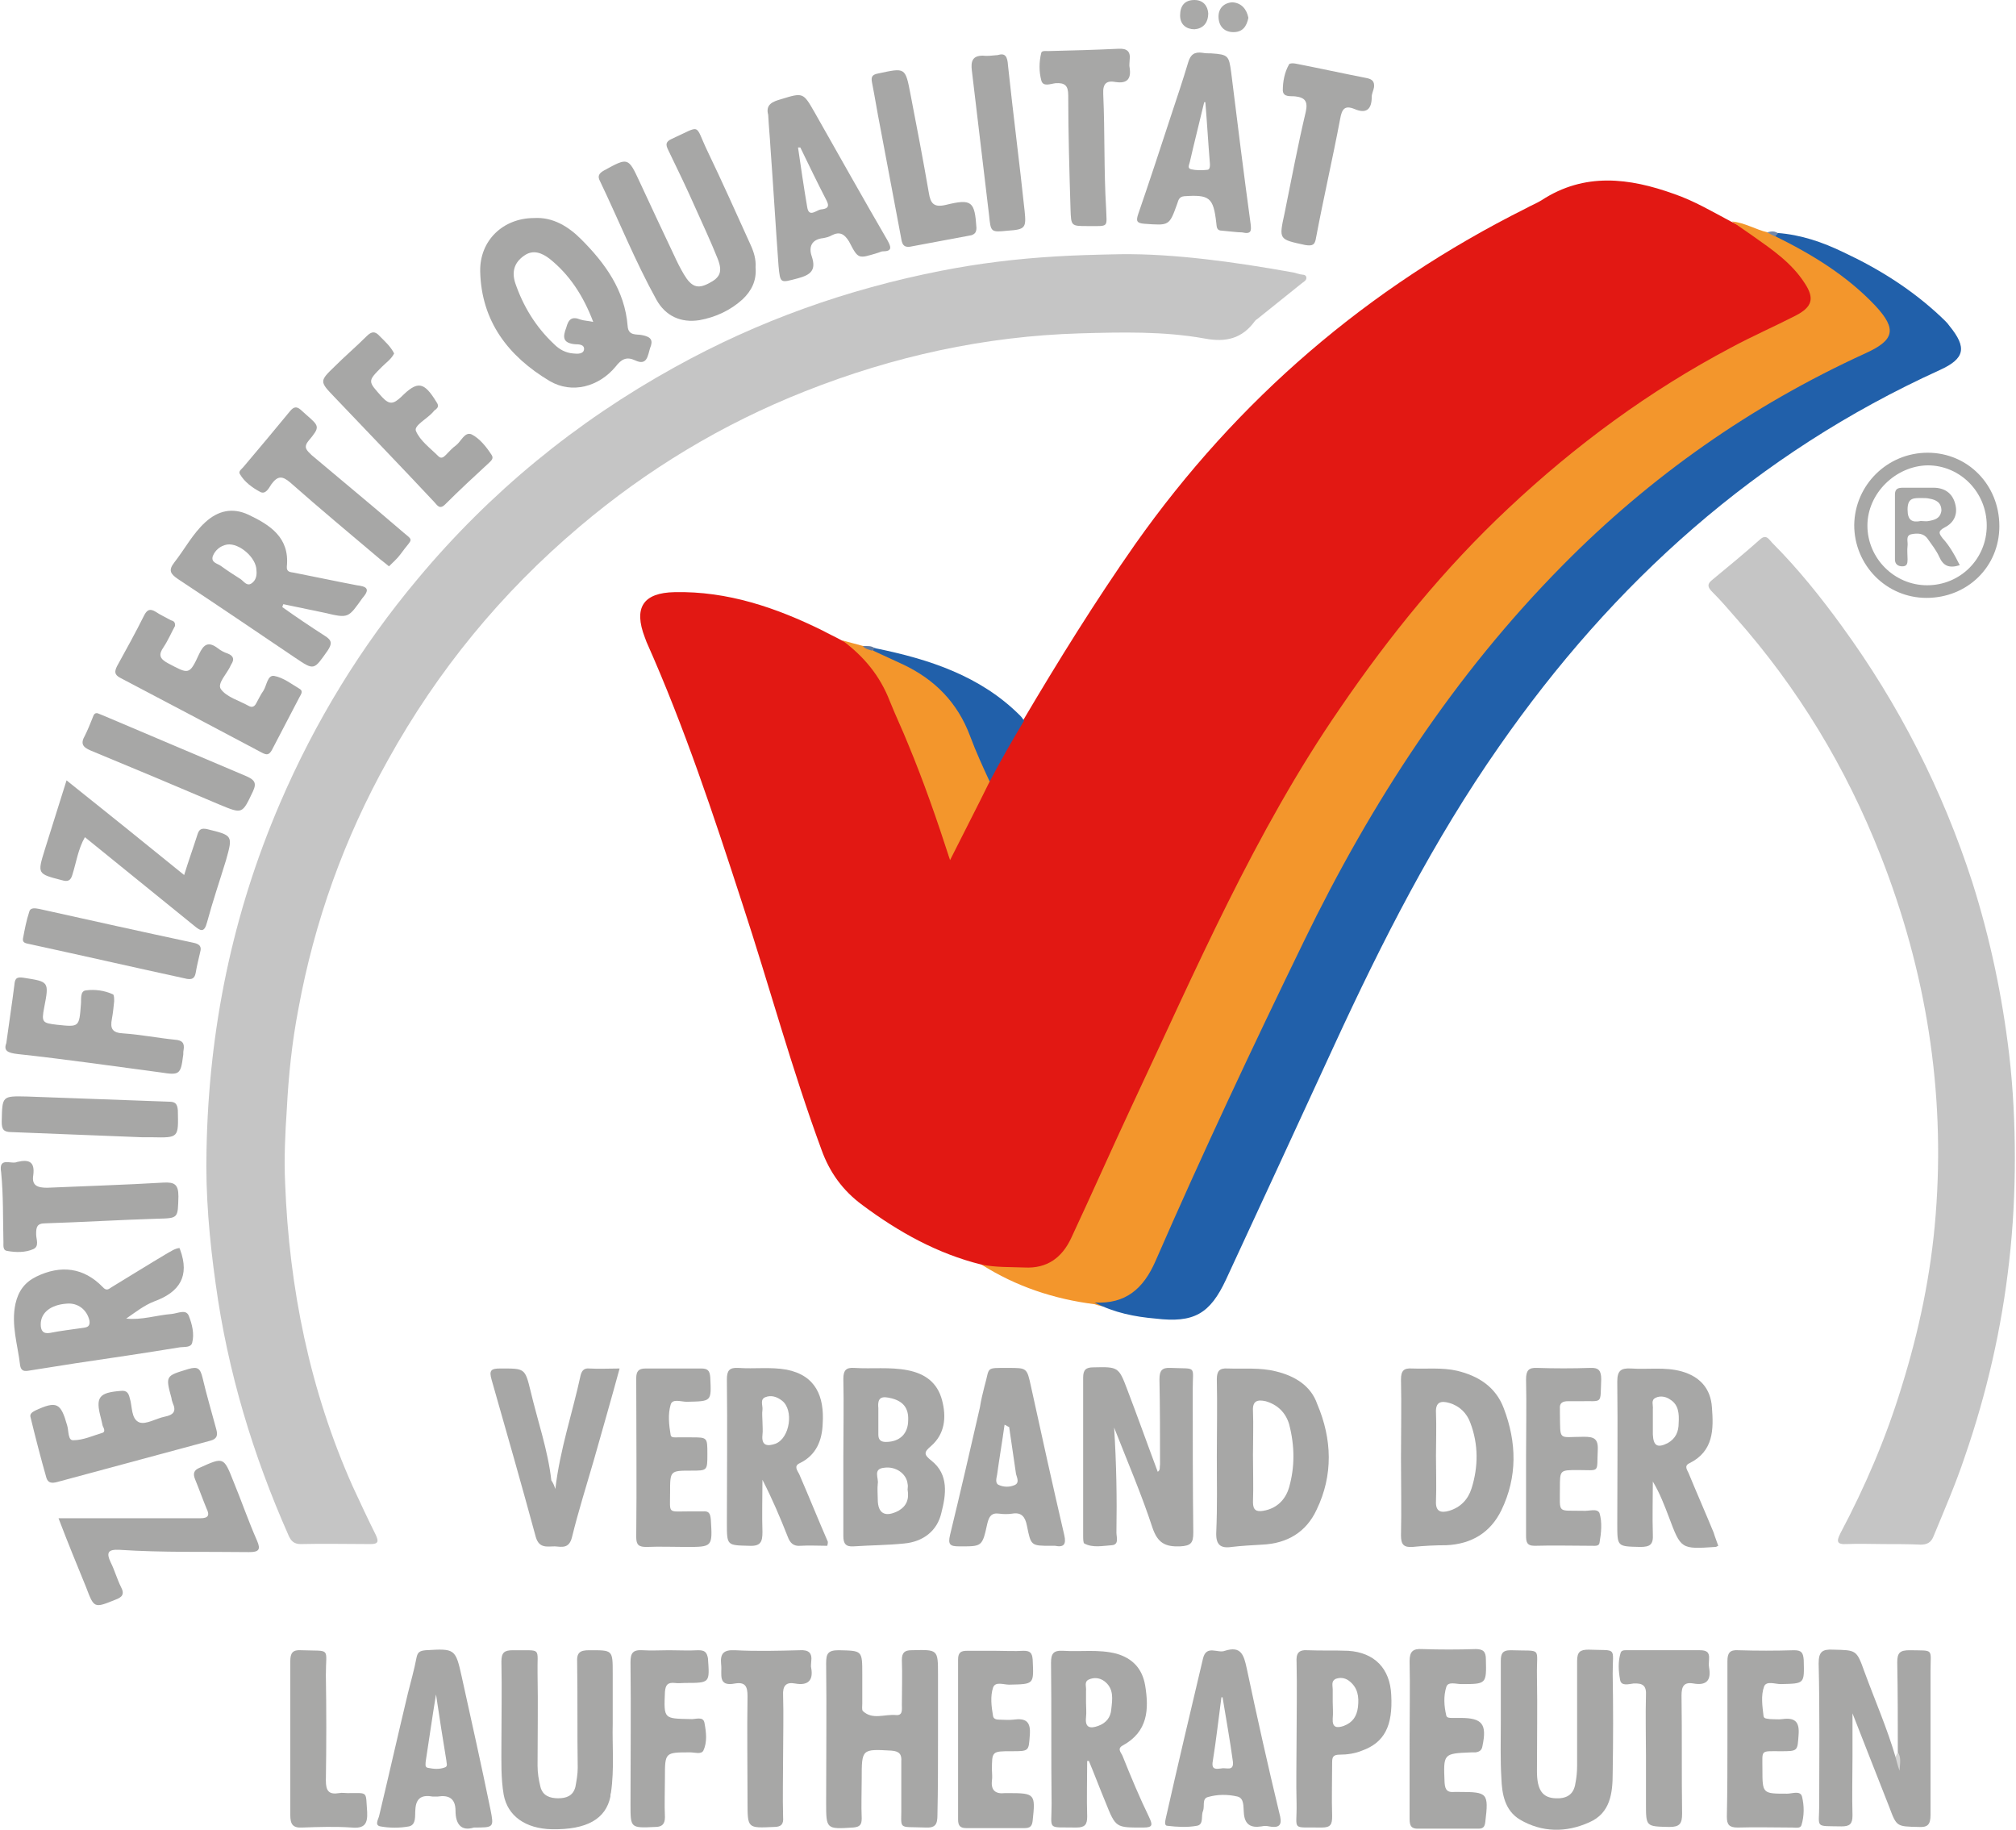 <?xml version="1.0" encoding="utf-8"?>
<!-- Generator: Adobe Illustrator 25.4.1, SVG Export Plug-In . SVG Version: 6.00 Build 0)  -->
<svg version="1.1" id="Ebene_1" xmlns="http://www.w3.org/2000/svg" xmlns:xlink="http://www.w3.org/1999/xlink" x="0px" y="0px"
	 viewBox="0 0 351.4 319" style="enable-background:new 0 0 351.4 319;" xml:space="preserve">
<style type="text/css">
	.st0{fill:#E21813;}
	.st1{fill:#C5C5C5;}
	.st2{fill:#F3962C;}
	.st3{fill:#2160AA;}
	.st4{fill:#A7A7A6;}
	.st5{fill:#A8A8A7;}
	.st6{fill:#AAAAA9;}
	.st7{fill:#A9A9A8;}
	.st8{fill:#D6D6D5;}
	.st9{fill:#7489AA;}
	.st10{fill:#5E789F;}
</style>
<g>
	<path class="st0" d="M171.1,220.4c-7.7-1.9-14.5-5.7-20.8-10.4c-3.4-2.5-5.7-5.7-7.1-9.6c-5.2-14.1-9.1-28.6-13.8-42.9
		c-5-15.4-10.1-30.8-16.7-45.6c-0.1-0.3-0.2-0.5-0.3-0.8c-2-5.2-0.3-7.8,5.2-7.9c9.2-0.2,17.7,2.7,25.8,6.7c1.1,0.6,2.2,1.1,3.3,1.7
		c4.3,1.8,6.6,5.4,8.4,9.5c3.9,8.6,7.4,17.4,10.2,26.4c0.1,0.4,0.3,0.8,0.1,1.7c1.9-4.8,4.7-8.8,6.6-13.1c1.7-3,3.2-6,4.9-8.9
		c0.4-0.6,0.6-1.4,1.4-1.6c6.2-10.5,12.6-20.8,19.6-30.8c17.8-25.2,40.5-44.7,68.1-58.5c0.9-0.5,1.9-0.9,2.7-1.4
		c7.5-4.9,15.3-3.9,23.1-1.1c3.5,1.2,6.7,3.1,9.9,4.8c4.1,1.9,7.7,4.5,10.9,7.7c0.3,0.3,0.5,0.5,0.8,0.8c3.2,4,4,6.6-1.8,9.1
		C301,61,290.9,66.9,281.4,73.9c-10,7.4-19.2,15.6-27.7,24.8c-11.8,12.9-21.7,27.1-30.4,42.1c-5.9,10.2-11,20.9-16,31.6
		c-3.5,7.6-7.2,15.2-10.7,22.9c-2.8,6-5.5,11.9-8.2,17.9c-0.5,1.2-1,2.5-1.8,3.6c-1.8,2.8-4.2,4.7-7.8,4.5
		C176.3,221.2,173.6,221.6,171.1,220.4z"/>
	<path class="st1" d="M195.4,44.3c9.1-0.1,19.6,1.3,30.1,3.2c0.4,0.1,0.7,0.2,1.1,0.3c0.4,0.1,1,0,1.1,0.5c0.1,0.5-0.4,0.8-0.7,1
		c-2.5,2-5.1,4.1-7.6,6.1c-0.2,0.2-0.5,0.3-0.7,0.6c-2.2,3-5,3.7-8.7,3c-7.2-1.3-14.6-1.1-21.8-0.9c-16.6,0.5-32.5,4-47.9,10.1
		c-14.4,5.7-27.5,13.6-39.3,23.6c-13.6,11.5-24.7,25-33.4,40.7C60,146.1,54.8,160.6,52,175.9c-1.1,5.7-1.7,11.5-2,17.3
		c-0.3,4.4-0.5,8.7-0.3,13c0.7,18.3,4.3,36.1,11.8,52.9c1.3,2.8,2.6,5.6,4,8.4c0.5,1.1,0.5,1.6-0.9,1.6c-4.1,0-8.1-0.1-12.2,0
		c-1.2,0-1.7-0.6-2.1-1.5c-6.2-14-10.6-28.5-12.7-43.8c-1.1-7.8-1.8-15.7-1.6-23.5c0.4-20.9,4.5-41,12.8-60.3
		c6.1-14.2,14.1-27.3,24-39.1c12.6-15.1,27.6-27.4,44.8-36.9c14.6-8.1,30.1-13.6,46.4-16.8c6.6-1.3,13.2-2.1,19.9-2.5
		C187.1,44.5,190.4,44.4,195.4,44.3z"/>
	<path class="st2" d="M171.1,220.4c2.5,0.5,5,0.4,7.5,0.5c3.9,0.2,6.5-1.7,8.1-5.1c3.6-7.7,7-15.4,10.6-23.1
		c11.1-23.6,21.4-47.7,36.3-69.3c8.6-12.6,18.2-24.4,29.3-34.8c11.7-11,24.6-20.5,38.8-28c3.7-2,7.6-3.7,11.3-5.6
		c2.9-1.5,3.3-3,1.6-5.6c-2.3-3.6-5.7-5.9-9.1-8.3c-1.2-0.8-2.4-1.7-3.6-2.5c2.2,0.2,4.1,1.4,6.2,1.9c0.6,0.2,1.2,0.3,1.8,0.6
		c4.8,1.7,8.8,4.8,12.9,7.7c2.2,1.5,4.2,3.3,5.7,5.5c2.4,3.2,1.9,5.6-1.7,7.3c-4.3,2.1-8.6,4.2-12.9,6.5
		c-11.2,6.1-21.5,13.4-31.2,21.8c-13.9,12-25.6,25.9-35.8,41.2c-8.8,13.2-16.3,27.1-22.9,41.5c-3.6,7.8-7.4,15.6-11,23.5
		c-3.7,8-7.5,15.9-11,24c-1.3,3.1-2.9,6-6.4,7.2c-1.6,0.5-3.2,0.6-4.8,0C183.7,226.4,177.1,224.2,171.1,220.4z"/>
	<path class="st3" d="M190.8,227c5.4,0.3,8.5-2.4,10.6-7.2c8.2-18.8,16.9-37.3,25.9-55.8c11.7-24.1,26.2-46.4,45.1-65.5
		c15.3-15.5,32.8-27.8,52.7-36.9c5.1-2.3,5.6-4.2,1.8-8.3c-5-5.3-11.1-9-17.6-12.2c-0.1-0.4,0.1-0.6,0.5-0.5
		c4.1,0.3,7.9,1.6,11.6,3.4c6.2,2.9,11.9,6.5,16.9,11.2c0.5,0.5,1.1,1,1.5,1.6c3.1,3.8,2.7,5.7-1.7,7.7
		c-31.9,14.5-56.9,37-76.8,65.6c-11.4,16.3-20.4,34-28.7,52c-6.3,13.7-12.6,27.3-18.9,40.9c-2.8,6-5.6,7.6-12.3,6.8
		C197.9,229.5,194.2,228.8,190.8,227z"/>
	<path class="st1" d="M328.3,269.1c-2.1,0-4.3-0.1-6.4,0c-1.8,0.1-1.8-0.5-1.1-1.9c4.3-8.1,7.9-16.5,10.6-25.3
		c3.1-9.9,5.2-19.9,6-30.2c1.7-21.6-1.7-42.5-9.6-62.6c-6-15.3-14.4-29.2-25.3-41.5c-1.3-1.5-2.6-3-4-4.4c-0.7-0.7-1.1-1.3-0.1-2.1
		c2.8-2.3,5.7-4.7,8.4-7.1c1.1-1,1.6,0.1,2.1,0.6c4.5,4.5,8.5,9.5,12.2,14.6c9.9,13.6,17.5,28.5,22.7,44.6
		c3.1,9.8,5.2,19.8,6.4,29.9c0.7,6,1,12.1,1,18.1c0,6-0.3,12-1,18.1c-1.3,11.6-3.9,22.9-7.7,33.9c-1.6,4.8-3.6,9.4-5.5,14
		c-0.4,1-1.1,1.4-2.2,1.4C332.7,269.1,330.5,269.1,328.3,269.1z"/>
	<path class="st4" d="M330.8,305.4c0-5.2,0-10.5-0.1-15.7c0-1.7,0.5-2.1,2.2-2.1c4.3,0.1,3.6-0.4,3.6,3.7c0,8.3,0,16.7,0,25
		c0,1.7-0.5,2.2-2.1,2.1c-3.8-0.1-3.8,0-5.1-3.5c-2.1-5.3-4.2-10.7-6.4-16.3c0,2.6,0,5,0,7.4c0,3.5-0.1,6.9,0,10.4
		c0,1.5-0.5,1.9-1.9,1.9c-4.8-0.1-3.9,0.4-3.9-3.8c0-8.2,0.1-16.4-0.1-24.6c0-2,0.6-2.5,2.5-2.4c4.1,0.1,4.1,0,5.5,3.9
		c1.8,4.9,3.9,9.7,5.4,14.8c0.8,0.4,0.4,1.3,1.1,2.2C330.6,307.3,331.2,306.3,330.8,305.4z"/>
	<path class="st4" d="M261.6,299.9c0-3.5,0-6.9,0-10.4c0-1.2,0.2-1.9,1.7-1.9c5.7,0.2,4.5-0.7,4.6,4.5c0.1,5.5,0,11.1,0,16.6
		c0,3.3,1,4.6,3.2,4.7c1.8,0.1,3.2-0.5,3.5-2.6c0.2-1,0.3-2,0.3-3.1c0-6.1,0-12.1,0-18.2c0-1.6,0.5-2,2-2c5.1,0.2,4.2-0.6,4.2,4.2
		c0.1,5.8,0.1,11.5,0,17.3c0,3.5-0.4,7-4.1,8.6c-4,1.8-8.2,1.8-12.1-0.5c-2.6-1.6-3.1-4.4-3.2-7.2
		C261.5,306.7,261.6,303.3,261.6,299.9C261.6,299.9,261.6,299.9,261.6,299.9z"/>
	<path class="st4" d="M131.7,46.6c0.2,2.3-0.7,4.1-2.3,5.6c-2.1,1.9-4.7,3.1-7.5,3.6c-3.2,0.5-5.9-0.7-7.5-3.6
		c-3.7-6.7-6.5-13.7-9.8-20.6c-0.5-0.9-0.2-1.4,0.7-1.9c4.2-2.3,4.2-2.3,6.2,2c2,4.3,4,8.6,6,12.8c0.5,1.1,1.1,2.3,1.7,3.3
		c1.3,2.2,2.4,2.6,4.3,1.6c2-1,2.5-2,1.6-4.3c-1.2-3-2.6-6-3.9-8.9c-1.5-3.4-3.1-6.7-4.7-10c-0.5-1-0.5-1.5,0.6-2
		c5.3-2.4,3.9-2.7,6.2,2.1c2.6,5.4,5,10.8,7.5,16.3C131.4,43.9,131.8,45.2,131.7,46.6z"/>
	<path class="st4" d="M96.8,259.5c0.8-6.9,3-13.3,4.4-19.8c0.2-0.8,0.6-1.3,1.5-1.2c1.7,0.1,3.4,0,5.3,0c-1.5,5.5-3,10.7-4.5,16
		c-1.3,4.5-2.7,8.9-3.8,13.4c-0.5,2-1.7,1.7-3,1.6c-1.3,0-2.7,0.4-3.3-1.6c-2.5-9.2-5.1-18.3-7.7-27.4c-0.5-1.7-0.1-2,1.5-2
		c4.3,0,4.3-0.1,5.3,4c1.2,5.1,3,10.2,3.6,15.5C96.4,258.4,96.6,258.9,96.8,259.5z"/>
	<path class="st4" d="M245.7,303c0-4.5,0.1-9,0-13.5c0-1.7,0.6-2.2,2.2-2.1c3.1,0.1,6.2,0.1,9.3,0c1.3,0,1.8,0.4,1.8,1.8
		c0.1,4.3,0.1,4.3-4.3,4.3c-0.9,0-2.3-0.5-2.6,0.5c-0.5,1.6-0.4,3.3,0,5c0.1,0.4,0.6,0.4,1,0.4c0.5,0,1,0,1.5,0
		c3.8,0,4.6,1.1,3.8,4.9c-0.1,0.7-0.5,1-1.2,1.1c-0.2,0-0.4,0-0.7,0c-5,0.2-4.9,0.2-4.7,5.3c0.1,1.3,0.5,1.7,1.7,1.6
		c0.3,0,0.6,0,0.9,0c4.9,0,5.1,0.2,4.5,5.2c-0.1,0.8-0.3,1.2-1.2,1.2c-3.5,0-7.1,0-10.6,0c-1.4,0-1.4-0.9-1.4-2
		C245.7,312.1,245.7,307.6,245.7,303z"/>
	<path class="st2" d="M172.5,136.2c-2.2,4.5-4.5,8.9-6.9,13.7c-2.3-7.1-4.6-13.7-7.3-20.2c-1-2.5-2.2-5-3.2-7.5
		c-1.7-4.4-4.5-7.8-8.3-10.6c1.2,0.3,2.5,0.7,3.7,1c0.6,0.2,1.3,0.3,1.8,0.6c9.1,2.6,15.3,8.4,18.3,17.4
		C171.3,132.5,172.6,134.1,172.5,136.2z"/>
	<path class="st4" d="M68.7,61.6c-0.5,1-1.4,1.6-2.1,2.3c-2.6,2.6-2.5,2.5,0,5.3c1.3,1.4,2,1.2,3.3,0c2.9-2.9,4-2.7,6.2,0.9
		c0.4,0.6,0.3,0.9-0.2,1.3c-0.2,0.1-0.3,0.3-0.5,0.5c-1,1.1-3.3,2.3-2.9,3.2c0.7,1.7,2.5,3,3.9,4.4c0.5,0.5,0.9,0.2,1.3-0.2
		c0.6-0.6,1.1-1.2,1.8-1.7c0.9-0.7,1.5-2.4,2.7-1.9c1.4,0.7,2.6,2.2,3.5,3.6c0.4,0.6-0.1,1-0.4,1.3c-2.6,2.4-5.2,4.8-7.7,7.3
		c-1,1-1.4,0.1-1.9-0.4C69.9,81.3,64,75.2,58.2,69.1c-2.5-2.6-2.5-2.7,0.1-5.2c1.8-1.8,3.8-3.5,5.6-5.3c0.9-0.9,1.5-0.9,2.3,0
		C67.1,59.5,68.1,60.4,68.7,61.6z"/>
	<path class="st4" d="M32.1,152.5c0.8-2.6,1.6-4.8,2.3-7c0.3-1,0.7-1.2,1.7-1c4.5,1.1,4.5,1.1,3.3,5.4c-1.1,3.6-2.3,7.1-3.3,10.8
		c-0.5,1.9-1.1,1.6-2.3,0.6c-6.3-5.1-12.6-10.2-19-15.4c-1.2,2.1-1.5,4.4-2.2,6.6c-0.3,1-0.8,1.2-1.8,0.9c-4.3-1.1-4.3-1.1-3-5.3
		c1.2-3.9,2.5-7.9,3.8-12.1C18.5,141.5,25.2,146.9,32.1,152.5z"/>
	<path class="st4" d="M301.1,303c0-4.5,0-9,0-13.5c0-1.4,0.4-2,1.9-1.9c3.2,0.1,6.5,0.1,9.7,0c1.3,0,1.6,0.4,1.7,1.7
		c0.1,4.2,0.2,4.1-4,4.2c-1,0-2.5-0.6-2.9,0.4c-0.6,1.6-0.3,3.5-0.1,5.2c0.1,0.5,0.7,0.4,1.1,0.5c0.7,0,1.5,0.1,2.2,0
		c2.2-0.3,3,0.5,2.8,2.8c-0.2,2.8-0.1,2.8-3.2,2.8c-3.5,0-3.1-0.3-3.1,3.1c0,4.3,0,4.3,4.3,4.3c0.9,0,2.3-0.6,2.6,0.5
		c0.4,1.6,0.4,3.4-0.1,5c-0.2,0.6-1,0.4-1.6,0.4c-3.2,0-6.3-0.1-9.5,0c-1.5,0-1.9-0.5-1.9-1.9C301.1,312,301.1,307.5,301.1,303z"/>
	<path class="st4" d="M5.3,246.9c-0.1-0.5,0.3-0.8,0.9-1.1c3.7-1.7,4.4-1.3,5.5,2.6c0.3,0.9,0.1,2.7,1.1,2.6c1.7,0,3.4-0.8,5.1-1.3
		c0.5-0.2,0.2-0.8,0-1.2c-0.1-0.4-0.2-0.9-0.3-1.3c-1-3.7-0.4-4.5,3.5-4.8c1-0.1,1.3,0.4,1.5,1.2c0.5,1.5,0.2,3.7,1.7,4.3
		c1.2,0.4,2.9-0.7,4.4-1c1.5-0.3,2.1-0.9,1.4-2.4c-0.1-0.3-0.2-0.6-0.2-0.8c-1.1-4-1-3.9,2.9-5.1c1.7-0.5,2.1-0.1,2.5,1.5
		c0.7,3,1.6,6,2.4,9c0.3,1.1,0.1,1.7-1.1,2c-8.9,2.4-17.8,4.8-26.7,7.2c-0.8,0.2-1.5,0.2-1.8-0.7C7.1,254.1,6.2,250.6,5.3,246.9z"/>
	<path class="st4" d="M117.3,238.5c1.6,0,3.3,0,4.9,0c1.1,0,1.5,0.3,1.6,1.5c0.2,4.3,0.3,4.2-4.1,4.3c-1,0-2.5-0.6-2.8,0.5
		c-0.5,1.7-0.3,3.5,0,5.3c0.1,0.5,0.7,0.4,1.2,0.4c0.8,0,1.6,0,2.4,0c2.8,0,2.8,0,2.8,2.9c0,2.9,0,2.9-2.8,2.9c-3.7,0-3.7,0-3.7,3.8
		c0,3.8-0.5,3.3,3.3,3.3c0.8,0,1.6,0,2.4,0c1.1-0.1,1.3,0.4,1.4,1.4c0.3,4.8,0.3,4.8-4.3,4.8c-2.3,0-4.6-0.1-6.9,0
		c-1.3,0-1.8-0.3-1.8-1.7c0.1-9.2,0-18.5,0-27.7c0-1.2,0.4-1.7,1.6-1.7C114,238.5,115.6,238.5,117.3,238.5z"/>
	<path class="st4" d="M10.2,264.6c6,0,11.7,0,17.4,0c2.4,0,4.9,0,7.3,0c1.4,0,1.7-0.5,1.1-1.7c-0.7-1.7-1.3-3.4-2-5.1
		c-0.4-1-0.2-1.6,0.8-2c4.2-1.9,4.2-1.9,5.9,2.4c1.4,3.4,2.6,6.9,4.1,10.3c0.7,1.6,0.3,2-1.4,2c-7.5-0.1-15.1,0.1-22.6-0.4
		c-2-0.1-2.3,0.5-1.5,2.2c0.7,1.4,1.1,2.9,1.8,4.3c0.7,1.3,0.1,1.8-1,2.2c-3.7,1.5-3.7,1.5-5.1-2.2
		C13.4,272.7,11.8,268.8,10.2,264.6z"/>
	<path class="st4" d="M30.5,109.1c-0.6,1.1-1.2,2.5-2,3.7c-0.9,1.3-0.7,2,0.8,2.8c3.6,1.9,3.7,2.1,5.4-1.6c0.8-1.7,1.6-2.3,3.3-1
		c0.5,0.4,1.1,0.7,1.7,0.9c1,0.4,1.2,1,0.6,1.9c0,0.1-0.1,0.1-0.1,0.2c-0.6,1.4-2.4,3.1-1.7,4.1c1,1.4,3.2,2,4.8,2.9
		c0.7,0.4,1.1,0.1,1.4-0.5c0.4-0.7,0.7-1.4,1.2-2.1c0.6-0.9,0.7-2.8,1.9-2.6c1.6,0.3,3,1.4,4.5,2.3c0.6,0.4,0.1,1-0.1,1.4
		c-1.6,3.1-3.2,6.1-4.8,9.2c-0.5,0.9-0.9,0.9-1.7,0.5c-8.3-4.4-16.6-8.8-24.8-13.1c-0.9-0.5-1-1-0.5-2c1.6-2.9,3.2-5.8,4.7-8.8
		c0.5-1,1-1.3,2-0.7c0.9,0.6,1.8,1,2.7,1.5C30.1,108.2,30.6,108.3,30.5,109.1z"/>
	<path class="st4" d="M1.1,181.8c0.5-3.7,1-6.9,1.4-10.1c0.1-1.1,0.3-1.5,1.6-1.3c4.4,0.7,4.5,0.6,3.6,5.2c-0.5,2.6-0.3,2.7,2.3,3
		c3.8,0.4,3.8,0.4,4.1-3.5c0.1-0.9-0.2-2.4,0.9-2.5c1.5-0.2,3.2,0,4.7,0.7c0.2,0.1,0.2,0.8,0.2,1.2c-0.1,1-0.2,2-0.4,3.1
		c-0.3,1.6,0,2.4,2,2.5c3,0.2,6,0.8,9,1.1c1.3,0.1,1.7,0.6,1.5,1.8c-0.1,0.4,0,0.7-0.1,1.1c-0.4,3.2-0.7,3.3-3.9,2.8
		c-8.3-1.1-16.6-2.3-24.9-3.2C1.3,183.5,0.6,183.1,1.1,181.8z"/>
	<path class="st4" d="M67.8,98.7c-0.6-0.5-1.1-0.9-1.5-1.2c-5.2-4.4-10.5-8.8-15.7-13.4c-1.4-1.2-2.2-1.2-3.3,0.3
		c-0.4,0.6-1,1.9-2,1.3C44,85,42.6,84,41.8,82.6c-0.3-0.5,0.4-0.9,0.7-1.3c2.7-3.2,5.4-6.4,8.1-9.7c0.6-0.7,1.1-0.8,1.8-0.2
		c0.3,0.3,0.7,0.6,1,0.9c2.3,2,2.4,2.1,0.4,4.5c-1,1.2-0.3,1.7,0.5,2.5c5.1,4.3,10.2,8.5,15.2,12.8c2.8,2.5,2.6,1.3,0.3,4.5
		C69.3,97.3,68.5,98,67.8,98.7z"/>
	<path class="st4" d="M239.5,15.2c-0.1,0.6-0.4,1.1-0.4,1.7c0,2.1-0.9,3-3,2.1c-1.7-0.7-2.2,0-2.5,1.7c-1.3,6.9-2.9,13.8-4.2,20.7
		c-0.2,1.3-0.6,1.5-1.9,1.3c-4.6-1-4.6-0.9-3.6-5.5c1.2-5.9,2.3-11.8,3.7-17.7c0.4-1.8-0.1-2.5-1.8-2.7c-0.8-0.1-2.1,0.2-2.2-1
		c0-1.6,0.3-3.2,1.1-4.6c0.1-0.2,0.8-0.2,1.2-0.1c4.1,0.8,8.2,1.7,12.3,2.5C239.2,13.8,239.6,14.2,239.5,15.2z"/>
	<path class="st5" d="M286.9,305.9c0-3.5-0.1-6.9,0-10.4c0.1-1.7-0.5-2.2-2.2-2.1c-0.8,0.1-2.1,0.5-2.3-0.6
		c-0.3-1.6-0.4-3.2,0.1-4.8c0.2-0.5,0.9-0.4,1.4-0.4c4.1,0,8.3,0,12.4,0c1.1,0,1.7,0.3,1.6,1.5c0,0.5-0.1,1,0,1.5
		c0.4,2.2-0.4,3.2-2.7,2.8c-1.7-0.3-2.1,0.5-2.1,2.1c0.1,6.9,0,13.7,0.1,20.6c0,1.7-0.4,2.3-2.2,2.3c-4.1-0.1-4.1,0-4.1-4.1
		C286.9,311.5,286.9,308.7,286.9,305.9z"/>
	<path class="st4" d="M189.6,39.4c-2.9,0-2.9,0-3-2.9c-0.2-6.6-0.4-13.3-0.4-19.9c0-1.7-0.6-2.2-2.2-2.1c-0.9,0.1-2.2,0.7-2.5-0.5
		c-0.4-1.5-0.4-3.2,0-4.8c0.1-0.4,0.8-0.3,1.2-0.3c4.1-0.1,8.1-0.2,12.2-0.4c1.6-0.1,2.2,0.5,2,2c0,0.4-0.1,0.9,0,1.3
		c0.3,1.9-0.4,2.8-2.4,2.5c-1.6-0.3-2.3,0.2-2.2,2.1c0.3,6.6,0.1,13.3,0.5,19.9C192.9,39.7,193.4,39.4,189.6,39.4z"/>
	<path class="st4" d="M3,202.5c2.1-0.5,3.1,0,2.8,2.3c-0.3,1.8,0.7,2.2,2.4,2.2c6.8-0.3,13.6-0.5,20.3-0.9c1.9-0.1,2.6,0.3,2.6,2.4
		c-0.1,3.9,0,3.8-3.8,3.9c-6.5,0.2-13,0.6-19.4,0.8c-1.5,0-1.6,0.7-1.6,1.9c0,0.9,0.6,2.1-0.5,2.6c-1.4,0.6-3,0.6-4.6,0.3
		c-0.7-0.1-0.6-0.9-0.6-1.5c-0.1-4.1,0-8.1-0.4-12.2C-0.3,201.5,2,203,3,202.5z"/>
	<path class="st5" d="M50.6,302.8c0-4.4,0-8.9,0-13.3c0-1.4,0.4-2,1.9-1.9c5.3,0.2,4.3-0.6,4.3,4.3c0.1,6.1,0.1,12.2,0,18.4
		c0,1.8,0.5,2.5,2.3,2.2c0.5-0.1,1,0,1.5,0c3.7,0,3.1-0.4,3.4,3.3c0.1,2.1-0.5,2.9-2.7,2.7c-2.9-0.2-5.8-0.1-8.6,0
		c-1.7,0.1-2.1-0.6-2.1-2.2C50.6,311.8,50.6,307.3,50.6,302.8z"/>
	<path class="st4" d="M158.6,43c-1.5,0.2-1.4-1.1-1.6-1.9c-1.2-6.4-2.4-12.7-3.6-19.1c-0.5-2.5-0.9-5.1-1.4-7.6
		c-0.2-1,0-1.4,1.1-1.6c4.7-1,4.7-1.1,5.6,3.6c1.1,5.7,2.2,11.4,3.2,17.2c0.3,1.9,0.9,2.6,3,2.1c4.5-1.1,5-0.6,5.3,4
		c0,0.8-0.3,1.1-0.9,1.3C165.7,41.7,162.2,42.3,158.6,43z"/>
	<path class="st4" d="M17,124.3c0.3,0.1,0.7,0.3,1,0.4c8.3,3.5,16.7,7.1,25,10.6c1.3,0.6,1.8,1.1,1.1,2.6c-1.9,4-1.8,4-5.9,2.3
		c-7.5-3.2-14.9-6.3-22.4-9.4c-1.4-0.6-1.8-1.2-1-2.6c0.5-1,0.9-2,1.3-3C16.3,124.7,16.4,124.2,17,124.3z"/>
	<path class="st4" d="M34.9,165.9c-0.3,1.3-0.6,2.5-0.8,3.7c-0.2,1-0.7,1.1-1.5,1c-9.2-2-18.4-4.1-27.6-6.1c-0.5-0.1-1.1-0.2-1-0.9
		c0.3-1.6,0.6-3.2,1.1-4.7c0.2-0.8,1.1-0.6,1.7-0.5c9,2,18,4,26.9,5.9C34.7,164.5,35.2,164.9,34.9,165.9z"/>
	<path class="st4" d="M173.9,9.6c1.3-0.4,1.7,0.2,1.8,1.8c0.9,8.5,2,16.9,2.9,25.4c0.3,2.9,0.1,3.2-2.9,3.4c-3,0.3-3,0.3-3.3-2.7
		c-1-8.4-2-16.8-3-25.2c-0.2-1.6,0.1-2.6,1.9-2.6C172,9.8,172.8,9.7,173.9,9.6z"/>
	<path class="st4" d="M24.8,198.2c-7.5-0.3-15.1-0.6-22.8-0.9c-1.4,0-1.7-0.5-1.7-1.8c0.1-4.5,0-4.5,4.4-4.4
		c8.2,0.3,16.5,0.6,24.7,0.9c1.1,0,1.5,0.3,1.6,1.5c0.1,4.8,0.2,4.8-4.5,4.7C26,198.2,25.5,198.2,24.8,198.2z"/>
	<path class="st3" d="M172.5,136.2c-1.2-2.6-2.4-5.2-3.4-7.9c-2.2-5.9-6.2-9.9-11.7-12.5c-1.7-0.8-3.5-1.6-5.2-2.4
		c-0.1-0.4,0-0.6,0.5-0.4c9.3,1.9,18.2,4.8,25.1,11.7c0.3,0.3,0.5,0.6,0.7,0.9C176.4,129.1,174.4,132.6,172.5,136.2z"/>
	<path class="st6" d="M217.6,3.1c-0.3,1.5-1,2.5-2.6,2.5c-1.5,0-2.5-0.9-2.6-2.5c-0.1-1.6,0.9-2.6,2.4-2.7
		C216.4,0.5,217.3,1.6,217.6,3.1z"/>
	<path class="st7" d="M210.6,2.3c0,1.8-1,2.7-2.4,2.8c-1.4,0-2.5-0.8-2.5-2.4c0-1.7,0.8-2.7,2.5-2.7C209.7,0,210.5,1,210.6,2.3z"/>
	<path class="st4" d="M207.9,242.1c0-4.2,0.8-3.5-3.8-3.7c-1.6-0.1-2,0.5-2,2c0.1,4.9,0.1,9.9,0.1,14.8c-0.1,0.5,0.1,1-0.4,1.3l0,0
		c-1.8-4.8-3.5-9.6-5.3-14.3c-1.5-4-1.6-4-5.9-3.9c-1.3,0-1.8,0.4-1.8,1.8c0,9.2,0,18.3,0,27.5c0,0.5,0,1.3,0.2,1.4
		c1.5,0.8,3.2,0.4,4.8,0.3c1.3-0.1,0.8-1.4,0.8-2.2c0.1-6,0-12-0.4-18.3c2.4,6.1,4.8,11.7,6.7,17.5c0.9,2.6,2.2,3.3,4.8,3.2
		c1.9-0.1,2.3-0.6,2.3-2.4C207.9,258.8,207.9,250.5,207.9,242.1z"/>
	<path class="st8" d="M330.8,305.4c0.6,0.8,0.4,1.8,0.3,3.2c-0.4-1.1-0.5-1.7-0.7-2.4C330.5,306,330.6,305.7,330.8,305.4z"/>
	<path class="st9" d="M309.9,40.7c-0.2,0.2-0.3,0.3-0.5,0.5c-0.5-0.2-0.9-0.5-1.4-0.7C308.7,40.3,309.4,40.2,309.9,40.7z"/>
	<path class="st10" d="M152.5,113c-0.2,0.1-0.3,0.3-0.5,0.4c-0.6-0.2-1.2-0.3-1.6-0.8C151.2,112.6,151.9,112.5,152.5,113z"/>
	<path class="st4" d="M111.9,58.4c-0.9-0.2-2.4,0.2-2.5-1.6c-0.5-6.2-3.9-10.9-8.1-15.1c-2.2-2.2-4.9-3.9-8.2-3.7
		c-5.4,0-9.5,3.9-9.4,9.3c0.2,8.7,4.9,14.8,12.1,19.1c3.9,2.3,8.6,1,11.5-2.5c1-1.3,1.9-1.8,3.4-1.1c2.1,1,2.2-0.8,2.6-2.1
		C113.9,59.3,113.5,58.7,111.9,58.4z M100.3,60c0.5,0,1.6,0,1.5,0.9c-0.1,0.8-1.1,0.8-1.9,0.7c-1.3-0.1-2.4-0.7-3.3-1.6
		c-3.2-3-5.4-6.6-6.8-10.7c-0.6-1.9-0.2-3.5,1.5-4.7c1.6-1.2,3.2-0.5,4.5,0.5c3.5,2.8,5.9,6.5,7.6,11c-0.9-0.2-1.6-0.2-2.2-0.4
		c-1.5-0.6-2.1-0.1-2.5,1.4C98.1,58.7,98,59.8,100.3,60z"/>
	<path class="st4" d="M162.4,254.6c-1.4-1.1-1.4-1.5-0.1-2.6c2.4-2.1,2.7-5,1.9-8c-0.8-3-2.9-4.6-6-5.2c-3.1-0.6-6.2-0.2-9.3-0.4
		c-1.4-0.1-1.9,0.4-1.9,1.9c0.1,4.5,0,9,0,13.5c0,4.6,0,9.3,0,13.9c0,1.3,0.4,1.9,1.8,1.8c2.9-0.2,5.9-0.2,8.8-0.5
		c3.3-0.3,5.8-2.2,6.5-5.4C164.9,260.5,165.4,257,162.4,254.6z M155.4,243.7c2,0.5,3,1.7,2.9,3.8c0,2.4-1.5,3.8-3.9,3.8
		c-1,0-1.3-0.5-1.3-1.3c0-1.5,0-3.1,0-4.6C152.9,243.4,153.8,243.3,155.4,243.7z M156.6,263.3c-2.3,1.2-3.6,0.5-3.6-2
		c0-0.9-0.1-1.8,0-2.7c0.2-1-0.9-2.6,1.1-2.8c2-0.3,3.9,1,4.1,2.8c0.1,0.4,0,0.7,0,1C158.5,261.3,158,262.5,156.6,263.3z"/>
	<path class="st4" d="M144.3,268.7c-1.7-3.9-3.3-7.9-5-11.8c-0.3-0.6-1-1.4,0.1-1.9c2.9-1.4,3.9-4,4-6.9c0.3-4.7-1.2-8.4-6.3-9.4
		c-2.8-0.5-5.6-0.1-8.4-0.3c-1.6-0.1-2,0.5-2,2c0.1,8.3,0,16.7,0,25c0,4,0,3.9,3.9,4c2,0.1,2.3-0.7,2.3-2.4c-0.1-3,0-6.1,0-9.1
		c1.7,3.3,3.1,6.6,4.4,9.9c0.4,1.1,1,1.7,2.2,1.6c1.5-0.1,3.1,0,4.7,0C144.3,269,144.3,268.9,144.3,268.7z M135.2,251.6
		c-1.4,0.5-2.5,0.4-2.3-1.5c0.1-0.8,0-1.6,0-2.4c0-0.7-0.1-1.3,0-2c0.1-0.7-0.5-1.8,0.5-2.2c1-0.4,2-0.1,2.9,0.6
		C138.4,245.7,137.7,250.6,135.2,251.6z"/>
	<g>
		<path class="st4" d="M254,238.9c-2.6-0.6-5.3-0.3-7.9-0.4c-1.4-0.1-1.9,0.4-1.9,1.9c0.1,4.6,0,9.1,0,13.7c0,4.5,0.1,9,0,13.5
			c0,1.6,0.5,2.1,2,2c2-0.2,4-0.3,5.9-0.3c4.4-0.2,7.7-2.2,9.6-6.1c2.8-5.8,2.7-11.8,0.4-17.8C260.7,241.7,257.7,239.8,254,238.9z
			 M256.5,259.4c-0.6,1.9-1.9,3.3-3.9,3.9c-1.4,0.4-2.4,0.2-2.3-1.7c0.1-2.6,0-5.3,0-7.9c0-2.5,0.1-5,0-7.5
			c-0.1-1.9,0.9-2.1,2.3-1.7c1.8,0.5,3.1,1.8,3.7,3.5C257.7,251.7,257.7,255.6,256.5,259.4z"/>
		<path class="st4" d="M222.4,239c-2.8-0.7-5.6-0.4-8.4-0.5c-1.5-0.1-1.9,0.5-1.9,1.9c0.1,4.5,0,9,0,13.5c0,4.4,0.1,8.7-0.1,13.1
			c-0.1,2.2,0.7,2.9,2.7,2.6c1.7-0.2,3.5-0.3,5.3-0.4c4.4-0.2,7.7-2.2,9.5-6.1c2.9-6,2.7-12.3,0.1-18.4
			C228.5,241.5,225.7,239.8,222.4,239z M224.7,259.2c-0.6,2.1-2.1,3.7-4.5,4.1c-1.2,0.2-1.8-0.1-1.8-1.5c0.1-2.7,0-5.4,0-8.2
			c0-2.6,0.1-5.2,0-7.7c-0.1-1.8,0.8-2,2.2-1.7c2.1,0.6,3.5,2,4.1,4C225.7,252,225.7,255.7,224.7,259.2z"/>
		<path class="st4" d="M298.7,267.1c-1.4-3.4-2.9-6.8-4.3-10.2c-0.2-0.6-1-1.4,0.1-1.9c4.2-2.1,4.2-5.9,3.9-9.7
			c-0.2-3.3-2.1-5.4-5.3-6.3c-2.9-0.8-5.9-0.3-8.8-0.5c-1.8-0.1-2.4,0.4-2.4,2.3c0.1,8.3,0,16.5,0,24.8c0,4,0,3.9,4,4
			c1.7,0,2.3-0.4,2.2-2.2c-0.1-3.1,0-6.2,0-9.2c1.2,2,2,4.1,2.8,6.2c2.1,5.6,2.1,5.6,8.1,5.2c0.1,0,0.1,0,0.5-0.2
			C299.2,268.5,298.9,267.8,298.7,267.1z M292.6,248c0,1.5-0.5,2.7-1.9,3.5c-1.8,0.9-2.5,0.5-2.6-1.5c0-0.8,0-1.6,0-2.4
			c0-0.7,0-1.3,0-2c0.1-0.7-0.4-1.6,0.5-2c0.8-0.4,1.8-0.2,2.5,0.3C292.6,244.8,292.7,246.4,292.6,248z"/>
		<path class="st4" d="M275.9,263.3c-4.5-0.1-4,0.6-4-4c0-3.1,0-3.1,3.1-3.1c4,0,3.3,0.6,3.5-3.5c0.1-2-0.7-2.3-2.4-2.3
			c-4.6,0-4.1,0.9-4.2-4.2c0-0.2,0-0.4,0-0.7c-0.1-1,0.5-1.3,1.4-1.3c0.7,0,1.3,0,2,0c4.2-0.1,3.6,0.7,3.8-3.8c0-1.5-0.4-2.1-2-2
			c-3,0.1-6.1,0.1-9.1,0c-1.6-0.1-2,0.5-2,2c0.1,4.5,0,9,0,13.5c0,4.6,0,9.2,0,13.7c0,1.1,0.1,1.8,1.5,1.8c3.3-0.1,6.6,0,10,0
			c0.5,0,1.2,0.1,1.3-0.5c0.3-1.7,0.5-3.6,0-5.2C278.4,262.8,276.9,263.4,275.9,263.3z"/>
	</g>
	<path class="st4" d="M62.2,102c-3.7-0.7-7.4-1.5-11-2.2c-0.6-0.1-1.3-0.1-1.2-1.1c0.5-5-2.9-7.2-6.7-9C40.5,88.4,38,89,35.8,91
		c-2.2,2-3.6,4.7-5.4,7c-1.1,1.4-0.7,2,0.6,2.9c6.8,4.5,13.6,9.1,20.4,13.7c3.4,2.3,3.3,2.2,5.7-1.2c0.8-1.2,0.8-1.8-0.5-2.6
		c-2.5-1.6-5-3.3-7.4-5c0.1-0.2,0.1-0.4,0.2-0.5c2.4,0.5,4.8,1,7.2,1.5c4.2,1,4.1,0.9,6.6-2.6C64.7,102.5,63.7,102.2,62.2,102z
		 M43.8,101.7c-0.8,0.5-1.3-0.4-1.9-0.8c-1.1-0.7-2.2-1.4-3.3-2.2c-0.6-0.5-1.9-0.6-1.5-1.8c0.4-1,1.3-1.8,2.5-2
		c2.1-0.3,5.1,2.3,5.1,4.5C44.8,100.3,44.6,101.2,43.8,101.7z"/>
	<path class="st4" d="M32.9,229.3c-0.5-1.2-1.9-0.4-3-0.3c-2.6,0.2-5.2,1.1-7.9,0.8c1.6-1.1,3.1-2.3,4.9-3c4.4-1.6,6.2-4.4,4.5-9
		c0-0.1-0.1-0.1-0.1-0.3c-0.9,0.1-1.5,0.6-2.1,0.9c-3.2,1.9-6.4,3.9-9.7,5.9c-0.5,0.3-0.9,0.8-1.6,0c-3.3-3.4-7.3-3.9-11.6-1.8
		c-2,1-3.1,2.5-3.6,4.7c-0.8,3.7,0.4,7.2,0.8,10.7c0.2,1.4,1.2,1,2,0.9c2.5-0.4,5.1-0.8,7.6-1.2c6.1-0.9,12.2-1.8,18.3-2.8
		c0.7-0.1,1.9,0.1,2.1-0.8C33.9,232.5,33.5,230.8,32.9,229.3z M14.6,231.4c-2,0.3-3.9,0.5-5.9,0.9c-1.2,0.2-1.6-0.4-1.6-1.5
		c0-2,1.7-3.4,4.5-3.6c2-0.2,3.6,1.1,4,3C15.7,231.1,15.3,231.3,14.6,231.4z"/>
	<path class="st4" d="M185.5,267.5c-2-8.6-3.9-17.2-5.8-25.9c-0.7-3.2-0.7-3.2-3.9-3.2c-4.2,0-3.2-0.2-4.2,3.2
		c-0.3,1.2-0.6,2.4-0.8,3.7c-1.7,7.4-3.4,14.8-5.2,22.2c-0.4,1.7,0,2,1.6,2c4,0,4,0.1,4.9-4c0.3-1.2,0.7-1.9,2.1-1.7
		c0.7,0.1,1.5,0.1,2.2,0c1.7-0.3,2.3,0.6,2.6,2.1c0.7,3.5,0.7,3.5,4.2,3.5c0.2,0,0.4,0,0.7,0C185.4,269.7,185.9,269.2,185.5,267.5z
		 M176.9,258.8c-0.9,0.4-1.9,0.4-2.8,0c-0.7-0.3-0.4-1.2-0.3-1.8c0.4-2.9,0.9-5.8,1.3-8.7c0.5-0.3,0.6,0.2,0.8,0.4
		c0.4,2.7,0.8,5.5,1.2,8.2C177.3,257.6,177.7,258.4,176.9,258.8z"/>
	<path class="st4" d="M175.9,248.7c-0.3-0.1-0.5-0.3-0.8-0.4c0-0.5-0.2-1.1,0.6-1.5C176.1,247.4,176,248.1,175.9,248.7z"/>
	<path class="st4" d="M154.7,41.9c-4.3-7.4-8.5-14.9-12.7-22.3c-2-3.5-2-3.5-5.9-2.3c-1.4,0.4-2.7,0.9-2.2,2.7
		c0.1,2,0.3,3.9,0.4,5.8c0.5,6.8,0.9,13.7,1.4,20.5c0.3,3.2,0.3,3,3.4,2.2c2.2-0.6,3.2-1.4,2.4-3.8c-0.6-1.7,0-3,2-3.2
		c0.5-0.1,1-0.2,1.5-0.5c1.4-0.7,2.2-0.2,3,1.1c1.6,3.1,1.6,3,4.9,2c0.4-0.1,0.7-0.3,1-0.3C155.6,43.8,155.3,43,154.7,41.9z
		 M143.1,36.5c-0.8,0.1-2.1,1.5-2.4-0.4c-0.6-3.5-1.1-7-1.6-10.4c0.1,0,0.2,0,0.4,0c1.5,3.1,3,6.2,4.6,9.3
		C144.7,36.2,144,36.4,143.1,36.5z"/>
	<path class="st4" d="M218,39.1c-1.2-8.8-2.3-17.6-3.4-26.5c-0.4-2.9-0.5-3.1-3.5-3.3c-0.5,0-1,0-1.5-0.1c-1.4-0.2-2.1,0.3-2.5,1.7
		c-0.9,3-1.9,6-2.9,9c-1.9,5.8-3.8,11.6-5.8,17.4c-0.4,1.2-0.3,1.6,1.1,1.7c4.3,0.3,4.3,0.4,5.7-3.5c0.2-0.6,0.3-1.2,1.2-1.3
		c4.4-0.3,5.1,0.2,5.6,4.6c0.1,0.7,0,1.4,1,1.4c1.3,0.1,2.6,0.3,3.5,0.3C218.2,40.9,218.1,40.1,218,39.1z M210.4,29.6
		c-0.9,0.1-1.9,0.1-2.8-0.1c-0.7-0.2-0.3-0.8-0.2-1.3c0.8-3.5,1.7-7,2.5-10.4c0.1,0,0.2,0,0.2,0c0.3,3.6,0.5,7.2,0.8,10.8
		C210.9,29,210.9,29.6,210.4,29.6z"/>
	<g>
		<path class="st4" d="M163.5,303.2c0-3.8,0-7.5,0-11.3c0-4.5,0-4.4-4.6-4.3c-1.2,0-1.7,0.4-1.7,1.7c0.1,2.6,0,5.2,0,7.8
			c0,0.8,0.2,1.9-1,1.8c-2-0.2-4.1,0.9-5.8-0.7c-0.2-0.2-0.1-0.9-0.1-1.3c0-1.7,0-3.4,0-5.1c0-4.2,0-4.1-4.1-4.2
			c-1.9,0-2.2,0.6-2.2,2.3c0.1,8.1,0,16.1,0,24.2c0,4.7,0,4.7,4.7,4.4c1.2-0.1,1.5-0.5,1.5-1.6c-0.1-2.3,0-4.6,0-6.9
			c0-5.2,0-5.2,5.2-4.9c1.4,0.1,1.8,0.7,1.7,1.9c0,2.4,0,4.9,0,7.3c0.1,4.8-0.9,4,4.2,4.2c1.8,0.1,2.1-0.6,2.1-2.2
			C163.5,311.9,163.5,307.5,163.5,303.2z"/>
		<path class="st4" d="M106.8,300.5c0-3.4,0-6.2,0-8.9c0-4.1,0-4-4.1-4c-1.6,0-2.2,0.4-2.1,2.1c0.1,6.1,0,12.3,0.1,18.4
			c0,1.1-0.2,2.2-0.4,3.3c-0.4,1.6-1.6,2-3,2c-1.4,0-2.7-0.4-3.1-2c-0.3-1.2-0.5-2.4-0.5-3.7c0-5.3,0.1-10.6,0-16
			c-0.1-4.8,0.9-4-4.3-4.1c-1.5,0-2,0.4-2,2c0.1,4.8,0,9.6,0,14.4c0,2.9-0.1,5.9,0.4,8.8c0.7,3.7,3.8,5.9,8.4,6
			c6.1,0.1,9.4-1.8,10.2-5.7c0-0.2,0-0.4,0.1-0.7C107.1,308.3,106.7,304,106.8,300.5z"/>
		<path class="st4" d="M195.7,306.1c-0.2-0.6-1.1-1.3,0-1.9c4.4-2.4,4.6-6.3,3.9-10.5c-0.5-2.9-2.2-4.7-5-5.5
			c-3.1-0.8-6.2-0.3-9.3-0.5c-1.7-0.1-2.1,0.5-2.1,2.1c0.1,8.2,0,16.4,0.1,24.6c0,4.7-0.9,4,4.3,4.1c1.5,0,1.9-0.5,1.9-1.9
			c-0.1-3.2,0-6.5,0-9.7c0.2,0,0.3,0,0.3,0c1,2.4,1.9,4.8,2.9,7.2c1.8,4.5,1.8,4.4,6.6,4.4c1.7,0,1.6-0.5,1-1.8
			C198.6,313.2,197.1,309.6,195.7,306.1z M193.7,297.9c-0.1,1.4-0.9,2.4-2.3,2.9c-1.4,0.5-2.3,0.3-2.1-1.5c0.1-0.9,0-1.8,0-2.6
			c0-0.7,0-1.3,0-2c0.1-0.7-0.4-1.6,0.5-2c0.9-0.4,1.9-0.3,2.7,0.3C194.2,294.3,193.9,296.1,193.7,297.9z"/>
		<path class="st4" d="M80.5,292.3c-1.1-5-1.2-5-6.3-4.7c-1,0.1-1.4,0.3-1.6,1.3c-0.4,2.1-1,4.2-1.5,6.2c-1.7,7.1-3.3,14.2-5,21.3
			c-0.1,0.6-0.9,1.7,0.2,1.9c1.6,0.3,3.4,0.3,5,0c1.3-0.3,1-1.9,1.1-2.9c0.1-2.2,1.3-2.6,3-2.3c0.3,0,0.6,0,0.9,0
			c1.9-0.3,3.1,0.3,3.1,2.5c0,2.3,1,3.6,3.2,2.9c3.5,0,3.5,0,2.9-3.1C83.9,307.6,82.2,300,80.5,292.3z M77.6,308c-1,0.4-2,0.3-3,0.1
			c-0.6-0.1-0.4-0.7-0.4-1.1c0.6-3.8,1.1-7.5,1.8-11.7c0.6,4.1,1.2,7.8,1.8,11.5C77.8,307.2,78.1,307.8,77.6,308z"/>
		<path class="st4" d="M217.3,290.7c-0.5-2.3-1-3.9-3.8-3c-1.2,0.5-3.2-1.1-3.8,1.3c-2.2,9.3-4.4,18.6-6.5,27.9
			c-0.1,0.5-0.3,1.3,0.3,1.3c1.7,0.2,3.4,0.3,5.1,0c1.3-0.2,0.7-1.8,1.1-2.6c0.3-0.8-0.2-2.1,0.8-2.4c1.7-0.5,3.5-0.5,5.2-0.1
			c1.2,0.3,1,1.8,1.1,2.7c0.1,2.2,1.2,2.8,3.1,2.5c0.4-0.1,0.9-0.1,1.3,0c2.1,0.4,2.3-0.5,1.8-2.3
			C221,307.7,219.1,299.2,217.3,290.7z M212.9,308.2c-0.9,0.1-1.8,0.3-1.5-1.3c0.6-3.7,1-7.4,1.5-11.1c0.1,0,0.2,0,0.2,0
			c0.6,3.7,1.3,7.5,1.8,11.2C215.1,308.8,213.7,308,212.9,308.2z"/>
		<path class="st4" d="M242.5,295.4c-0.2-4.6-2.9-7.4-7.5-7.7c-2.4-0.1-4.7,0-7.1-0.1c-1.6-0.1-2,0.6-1.9,2.1c0.1,4.4,0,8.8,0,13.3
			c0,3.8-0.1,7.5,0,11.3c0.1,4.9-1.1,4.1,4.4,4.2c1.6,0,1.8-0.6,1.8-2c-0.1-3.1,0-6.2,0-9.3c0-0.9,0.1-1.4,1.3-1.4
			c1.3,0,2.7-0.2,3.9-0.7C241.3,303.7,242.8,300.8,242.5,295.4z M236.7,297.5c-0.2,1.6-0.9,2.7-2.5,3.3c-1.2,0.4-2,0.3-1.9-1.3
			c0.1-1,0-1.9,0-2.9c0-0.7,0-1.5,0-2.2c0-0.6-0.3-1.4,0.5-1.8c0.8-0.3,1.6-0.2,2.3,0.3C236.7,294.1,236.9,295.7,236.7,297.5z"/>
		<path class="st4" d="M175.9,312.5c-0.2,0-0.4,0-0.7,0c-1.7,0.2-2.5-0.5-2.3-2.2c0.1-0.6,0-1.2,0-1.8c0-3.3,0-3.3,3.4-3.3
			c3.1,0,3,0,3.2-2.8c0.2-2.4-0.7-3-2.9-2.7c-0.8,0.1-1.6,0-2.4,0c-0.5,0-1-0.1-1.1-0.6c-0.3-1.7-0.5-3.5,0-5
			c0.4-1.1,1.8-0.5,2.8-0.5c4.4-0.1,4.3,0,4.1-4.4c-0.1-1.2-0.5-1.5-1.6-1.5c-1.6,0.1-3.2,0-4.9,0s-3.2,0-4.9,0
			c-1,0-1.6,0.2-1.6,1.5c0,9.3,0,18.6,0,27.9c0,1,0.3,1.5,1.4,1.5c3.4,0,6.8,0,10.2,0c0.9,0,1.3-0.3,1.4-1.3
			C180.5,312.7,180.4,312.5,175.9,312.5z"/>
		<path class="st4" d="M121.7,287.6c-1.7,0.1-3.4,0-5.1,0c-1.5,0-3.1,0.1-4.6,0c-1.7-0.1-2.1,0.5-2.1,2.1c0.1,8.3,0,16.5,0,24.8
			c0,4.1,0,4.1,4.3,3.9c1.2,0,1.7-0.5,1.7-1.7c-0.1-2.3,0-4.6,0-6.9c0-4.4,0-4.4,4.4-4.4c0.8,0,1.9,0.4,2.3-0.3
			c0.7-1.5,0.5-3.2,0.2-4.8c-0.2-1.3-1.6-0.6-2.5-0.7c-4.6-0.1-4.6,0-4.4-4.7c0.1-1.3,0.5-1.7,1.7-1.6c0.6,0.1,1.2,0,1.8,0
			c4.4,0,4.3,0,4-4.3C123.2,287.9,122.8,287.6,121.7,287.6z"/>
		<path class="st4" d="M141.4,289.6c0.2-1.5-0.4-2.1-2-2c-3.8,0.1-7.5,0.2-11.3,0c-2-0.1-2.6,0.6-2.4,2.5c0.2,1.6-0.7,3.9,2.4,3.3
			c1.8-0.3,2.2,0.5,2.2,2.2c-0.1,6.1,0,12.2,0,18.4c0,4.7,0,4.6,4.6,4.4c1.3,0,1.7-0.5,1.6-1.7c-0.1-3.6,0-7.2,0-10.8
			c0-3.5,0.1-6.9,0-10.4c-0.1-1.7,0.5-2.4,2.1-2.1c2.2,0.4,3.2-0.5,2.8-2.7C141.3,290.4,141.4,290,141.4,289.6z"/>
	</g>
	<g>
		<path class="st4" d="M336,78.9c-7,0-12.7,5.6-12.8,12.6c0,7,5.6,12.7,12.6,12.7c7.1,0,12.7-5.4,12.7-12.5
			C348.5,84.5,343,78.9,336,78.9z M335.9,102c-5.7,0-10.4-4.7-10.4-10.4c0-5.6,4.9-10.4,10.5-10.5c5.7,0,10.3,4.7,10.3,10.5
			C346.3,97.4,341.7,102,335.9,102z"/>
		<path class="st4" d="M339,91.9c1.6-0.8,2.3-2.3,1.8-4.1c-0.5-1.9-1.9-2.8-3.8-2.8c-1.8,0-3.5,0-5.3,0c-0.9,0-1.4,0.2-1.4,1.2
			c0,3.8,0,7.5,0,11.3c0,0.8,0.5,1.2,1.3,1.2c0.8,0,0.9-0.5,0.9-1.2c0-0.8-0.1-1.6,0-2.4c0.1-0.7-0.4-1.8,0.7-2
			c1-0.2,2.1-0.2,2.8,0.8c0.7,1,1.5,2,2,3.1c0.7,1.6,1.7,2.1,3.6,1.5c-0.9-1.8-1.8-3.4-3-4.7C338,93,337.7,92.6,339,91.9z
			 M336.2,90.8c-0.4,0.1-0.9,0-1.4,0c-1.5,0.3-2.3-0.1-2.3-2c0-2.1,1.1-2,2.5-2c0.4,0,0.9,0,1.3,0.1c1.2,0.2,2.1,0.7,2.1,2.1
			C338.2,90.4,337.2,90.6,336.2,90.8z"/>
	</g>
</g>
</svg>
